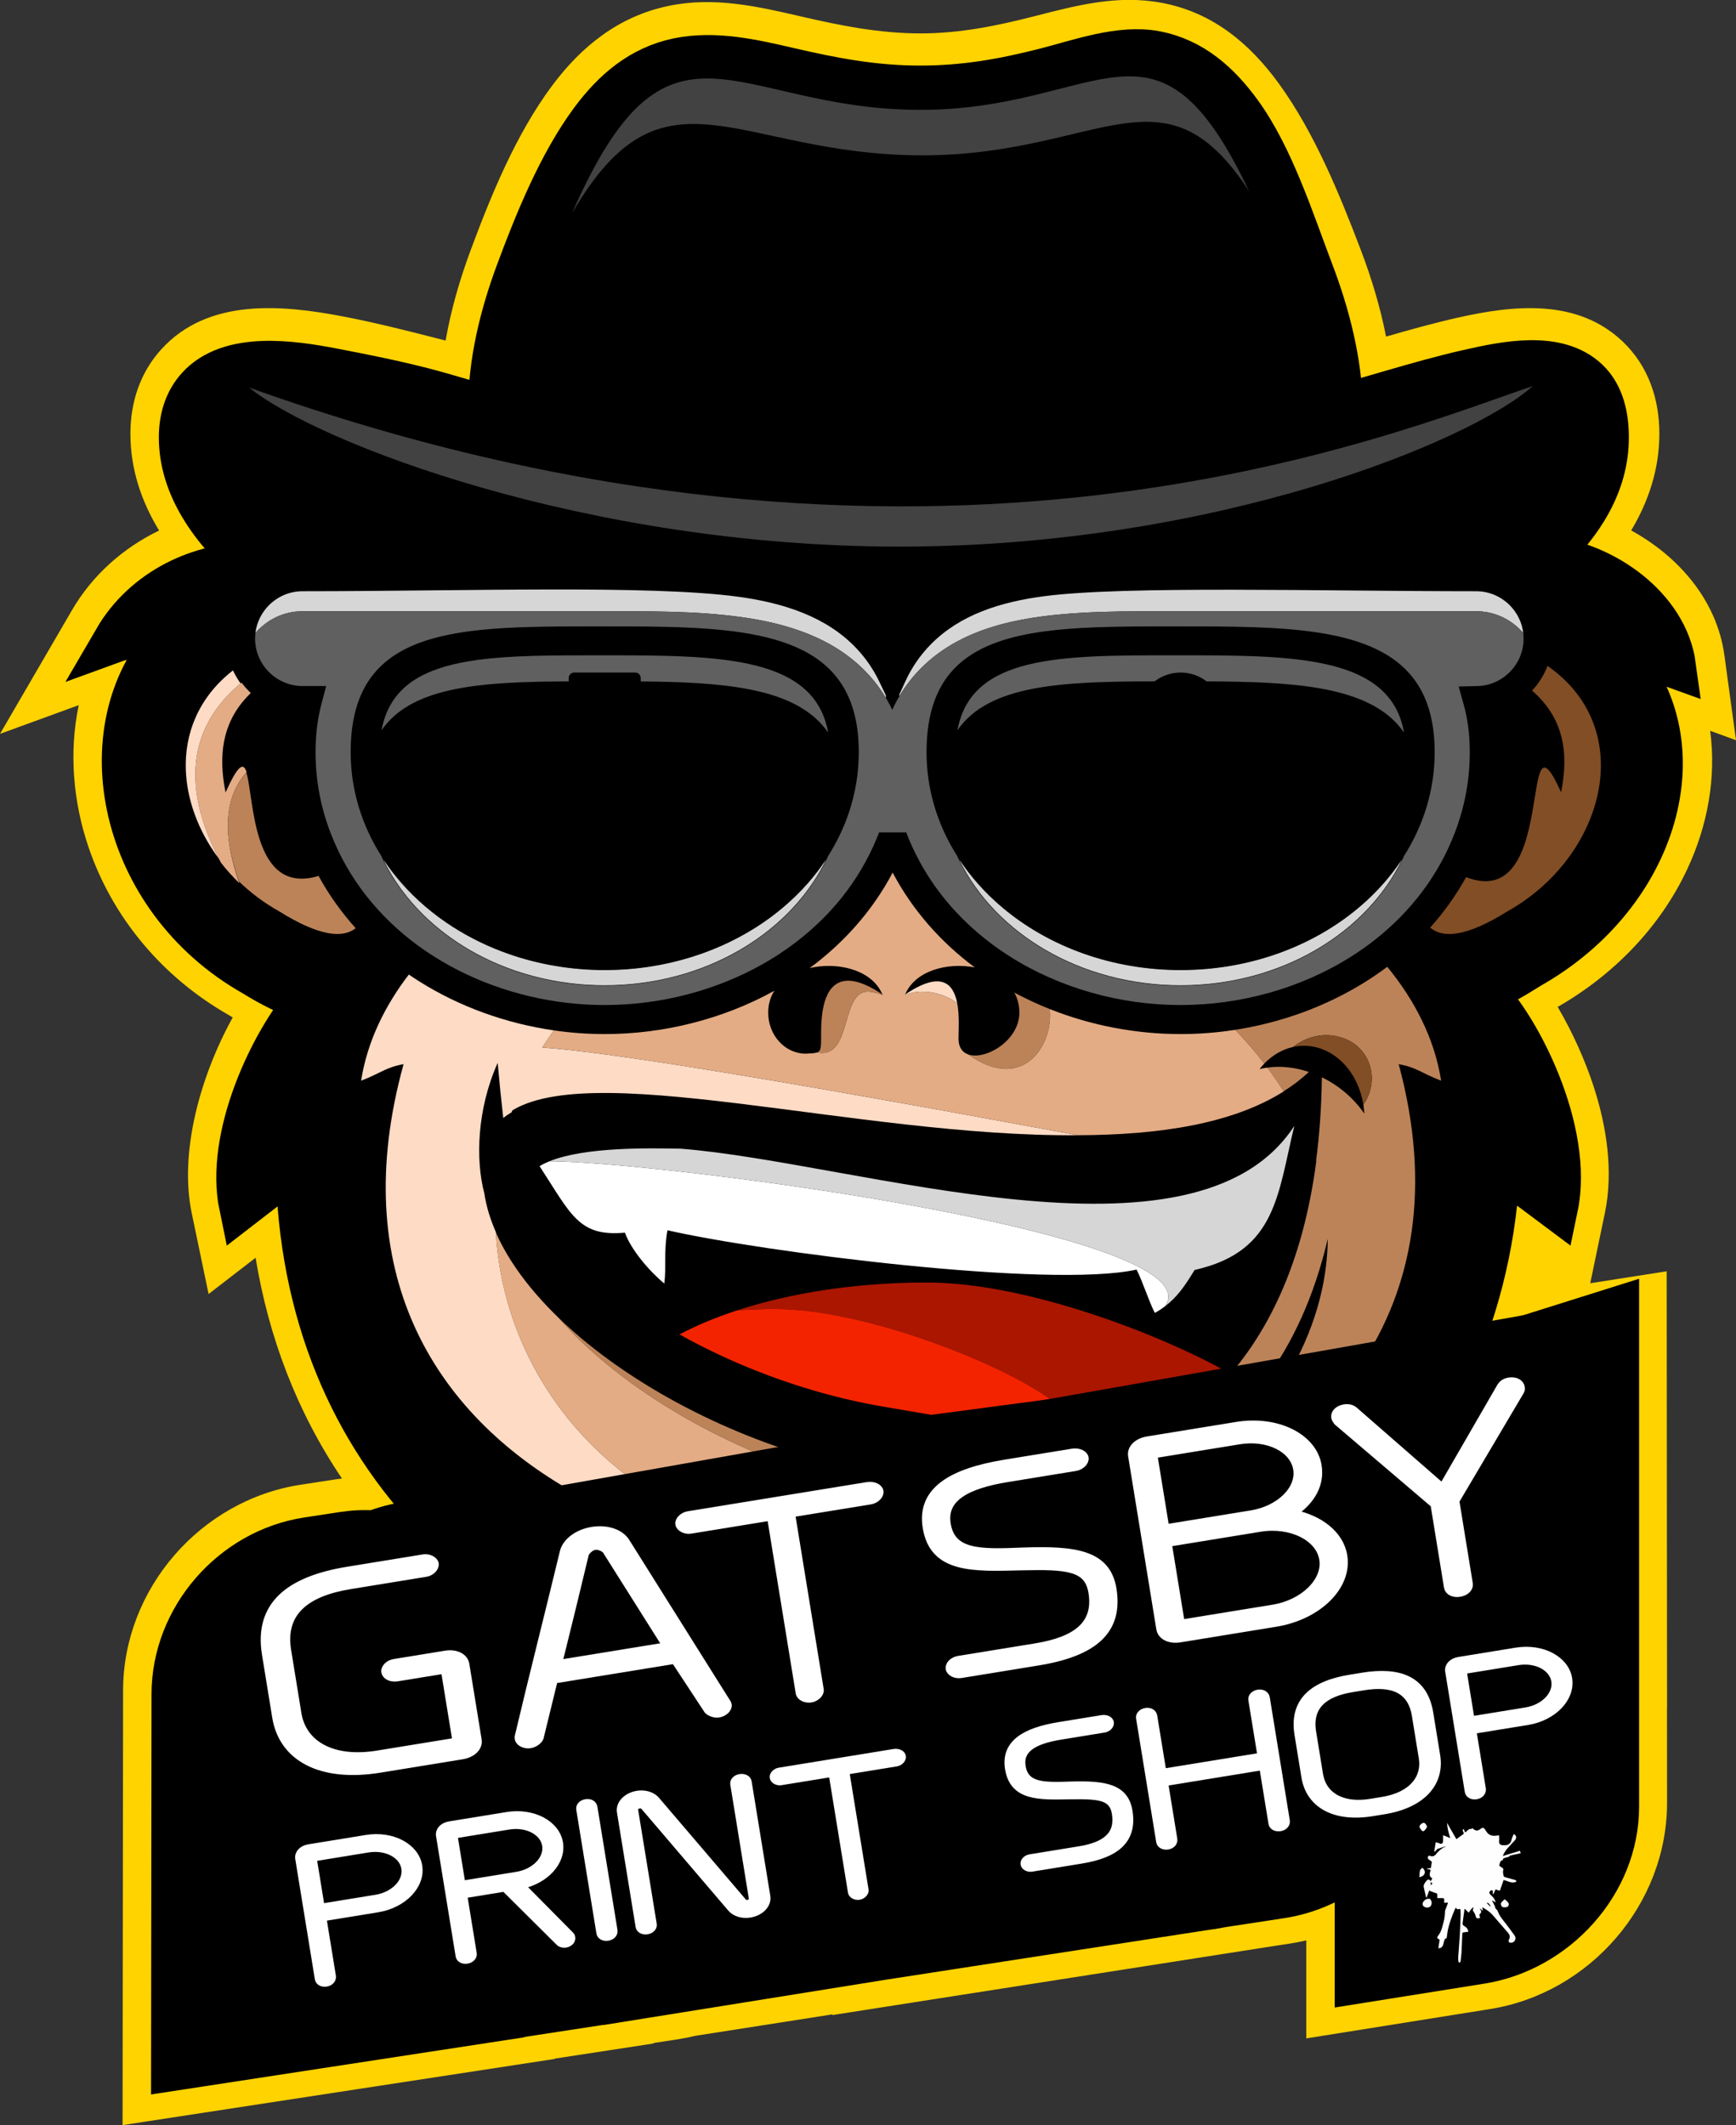 <?xml version="1.0" encoding="UTF-8"?>
<!DOCTYPE svg PUBLIC "-//W3C//DTD SVG 1.1//EN" "http://www.w3.org/Graphics/SVG/1.1/DTD/svg11.dtd">
<svg version="1.1" xmlns="http://www.w3.org/2000/svg" xmlns:xlink="http://www.w3.org/1999/xlink" x="0" y="0" width="234" height="286.416" viewBox="0, 0, 234, 286.416">
  <rect x="0" y="0" width="234" height="286.416" fill="#333333" stroke="none"/>
  <g id="Background">
    <rect x="0" y="0" width="234" height="286.416" fill="#FFFFFE" fill-opacity="0"/>
  </g>
  <g id="Layer_1">
    <g>
      <path d="M224.658,171.349 L214.353,172.961 L216.322,163.515 C217.501,157.858 216.562,151.799 214.786,146.366 C213.69,143.011 212.018,139.211 209.962,135.716 C217.472,131.413 223.739,125.027 227.428,117.154 C230.156,111.335 231.369,104.833 230.518,98.498 L234,99.768 L232.435,88.315 C231.427,80.941 226.31,75.028 219.874,71.495 C222.209,67.587 223.668,63.229 223.668,58.459 C223.668,53.778 222.195,49.354 218.759,46.065 C212.632,40.199 204.04,41.111 196.477,42.819 C193.23,43.553 190.027,44.449 186.83,45.37 C186.05,41.38 184.862,37.463 183.422,33.681 C180.526,26.079 177.172,17.872 172.379,11.265 C168.42,5.808 163.398,1.662 156.621,0.387 C150.618,-0.743 145.168,0.72 139.417,2.19 C134.305,3.498 129.383,4.503 124.079,4.503 C118.57,4.503 113.362,3.468 108.022,2.229 C102.077,0.85 96.271,-0.474 90.147,0.79 C83.434,2.174 78.371,6.222 74.362,11.626 C69.551,18.112 66.223,26.227 63.423,33.768 C61.964,37.694 60.789,41.764 60.064,45.905 L58.993,45.629 C54.778,44.545 50.556,43.48 46.279,42.66 C37.956,41.064 28.034,40.152 21.733,47.092 C18.871,50.243 17.579,54.245 17.579,58.459 C17.579,63.248 19.071,67.607 21.446,71.506 C16.611,73.838 12.446,77.524 9.693,82.255 L-0,98.914 L10.612,95.043 C9.287,101.351 9.845,108.036 11.926,114.164 C15.199,123.806 22.007,131.785 30.831,136.811 C31.008,136.92 31.186,137.028 31.365,137.136 C26.915,145.209 24.155,155.41 25.844,163.515 L28.117,174.416 L34.452,169.523 C36.21,180.233 40.027,190.296 46.091,199.275 C45.843,199.306 45.596,199.34 45.35,199.378 L40.535,200.115 C27.039,202.181 16.607,214.148 16.591,227.828 L16.521,286.431 L74.792,277.509 L74.792,277.466 L88.088,275.43 L88.088,275.366 L91.359,274.865 C92.154,274.744 92.943,274.587 93.724,274.396 L112.208,271.505 L112.208,271.598 L170.464,262.488 L170.464,262.485 L173.877,261.963 C174.618,261.849 175.353,261.706 176.078,261.532 L176.078,274.743 L200.863,270.786 C214.337,268.635 224.72,256.633 224.708,242.96 L224.698,230.571 C224.705,230.314 224.708,230.058 224.708,229.801 z M217.694,179.494 L217.738,229.807 C217.738,230.028 217.734,230.248 217.727,230.468 L217.738,242.966 C217.746,253.219 209.848,262.293 199.764,263.903 L183.049,266.571 L183.049,250.438 C180.158,252.829 176.645,254.487 172.822,255.072 L168.007,255.81 C166.47,256.045 164.956,256.095 163.488,255.977 L163.518,256.935 L119.17,263.454 L119.17,263.362 L92.332,267.558 C91.667,267.73 90.991,267.87 90.304,267.975 L85.49,268.712 C84.005,268.939 82.544,268.994 81.125,268.891 L81.124,269.445 L67.828,271.48 L67.828,271.524 L36.864,276.264 L23.501,278.31 L23.561,227.836 C23.573,217.587 31.499,208.55 41.59,207.005 L46.405,206.268 C47.787,206.056 49.191,205.991 50.586,206.077 C51.97,205.54 53.412,205.152 54.886,204.926 L59.105,204.28 C47.795,192.598 40.526,176.592 40.286,156.208 L32.668,162.092 C30.703,152.664 36.823,139.949 41.716,134.292 C39.105,133.5 36.577,132.172 34.386,130.813 C16.232,120.553 11.816,97.802 22.85,85.698 C20.445,85.358 17.512,85.107 15.718,85.761 C19.691,78.933 27.292,75.528 34.141,75.64 C28.651,70.817 24.549,65.009 24.549,58.459 C24.549,55.994 25.208,53.635 26.894,51.778 C31.136,47.105 39.478,48.454 44.967,49.506 C49.089,50.297 53.192,51.334 57.256,52.38 C60.251,53.15 63.241,53.937 66.234,54.713 C66.247,48.399 67.774,42.075 69.957,36.194 C72.458,29.46 75.655,21.583 79.961,15.779 C82.924,11.784 86.567,8.646 91.555,7.617 C96.478,6.601 101.651,7.907 106.447,9.02 C112.422,10.406 117.893,11.474 124.079,11.474 C130.103,11.474 135.358,10.424 141.144,8.944 C145.691,7.781 150.617,6.35 155.332,7.237 C160.295,8.171 163.857,11.389 166.737,15.358 C171.039,21.289 174.313,29.349 176.908,36.162 C179.103,41.927 180.699,48.141 180.859,54.362 C183.128,53.706 185.394,53.041 187.663,52.385 C191.085,51.395 194.537,50.404 198.013,49.619 C202.929,48.508 209.884,47.218 213.939,51.1 C215.978,53.052 216.697,55.712 216.697,58.459 C216.697,64.689 213.074,70.249 208.089,74.936 C216.214,75.758 224.484,81.617 225.529,89.259 C223.848,88.646 220.87,88.193 218.288,87.913 C228.989,99.687 223.712,119.939 206.295,129.783 C204.212,131.075 201.81,132.338 199.329,133.1 C204.336,137.94 211.617,151.927 209.498,162.092 L201.88,156.208 C201.503,166.126 199.445,175.004 196.094,182.871 z M36.864,276.264 z" fill="#FFD300"/>
      <g>
        <path d="M201.742,156.702 L209.716,162.663 C211.835,152.497 204.732,138.387 199.725,133.547 C202.206,132.785 204.074,131.569 206.157,130.277 C223.574,120.433 229.062,100.182 218.36,88.409 C220.943,88.688 223.913,89.081 225.593,89.694 C224.549,82.052 216.348,76.001 208.224,75.179 C213.208,70.493 216.559,65.183 216.559,58.953 C216.559,56.206 215.974,53.29 213.934,51.337 C209.879,47.456 202.791,49.002 197.874,50.113 C194.399,50.898 190.947,51.889 187.525,52.879 C185.256,53.535 182.99,54.2 180.721,54.856 C180.562,48.635 178.965,42.421 176.77,36.656 C174.175,29.843 171.435,21.21 167.132,15.28 C164.252,11.31 160.69,8.093 155.727,7.159 C151.012,6.271 145.554,8.275 141.007,9.438 C135.22,10.918 130.022,11.839 123.997,11.839 C117.812,11.839 112.259,10.778 106.284,9.391 C101.488,8.279 96.34,7.095 91.418,8.111 C86.429,9.14 82.786,12.278 79.823,16.273 C75.517,22.077 72.32,29.954 69.819,36.688 C67.636,42.569 66.106,48.786 66.094,55.1 C63.101,54.324 60.054,53.334 57.059,52.563 C52.995,51.518 49.031,50.728 44.908,49.937 C39.419,48.885 30.998,47.599 26.756,52.272 C25.07,54.128 24.411,56.489 24.411,58.953 C24.411,65.503 28.513,71.31 34.003,76.134 C27.154,76.022 19.553,79.427 15.58,86.255 C17.374,85.601 20.307,85.852 22.712,86.192 C11.678,98.296 16.094,121.047 34.248,131.307 C36.439,132.666 38.967,133.994 41.578,134.786 C36.685,140.443 30.565,153.158 32.53,162.586 L40.148,156.702 C40.388,177.086 47.657,193.092 58.967,204.774 L54.748,205.42 C53.274,205.646 51.832,206.035 50.448,206.571 C49.053,206.485 47.649,206.55 46.267,206.762 L41.452,207.499 C31.361,209.044 23.435,218.082 23.423,228.33 L23.364,278.804 L36.727,276.758 L36.727,276.758 L67.69,272.017 L67.69,271.974 L80.986,269.938 L81.137,269.936 L119.032,263.856 L163.351,257.018 L163.415,257.018 C164.812,256.746 166.332,256.539 167.869,256.303 L172.684,255.566 C176.507,254.981 180.02,253.323 182.911,250.932 L182.911,267.065 L199.626,264.397 C209.71,262.787 217.946,253.779 217.937,243.526 L217.937,231.122 L217.937,176.445 L195.957,183.365 C199.307,175.498 201.529,166.651 201.906,156.733" fill="#000000"/>
        <path d="M201.742,156.702 L209.716,162.663 C211.835,152.497 204.732,138.387 199.725,133.547 C202.206,132.785 204.074,131.569 206.157,130.277 C223.574,120.433 229.062,100.182 218.36,88.409 C220.943,88.688 223.913,89.081 225.593,89.694 C224.549,82.052 216.348,76.001 208.224,75.179 C213.208,70.493 216.559,65.183 216.559,58.953 C216.559,56.206 215.974,53.29 213.934,51.337 C209.879,47.456 202.791,49.002 197.874,50.113 C194.399,50.898 190.947,51.889 187.525,52.879 C185.256,53.535 182.99,54.2 180.721,54.856 C180.562,48.635 178.965,42.421 176.77,36.656 C174.175,29.843 171.435,21.21 167.132,15.28 C164.252,11.31 160.69,8.093 155.727,7.159 C151.012,6.271 145.554,8.275 141.007,9.438 C135.22,10.918 130.022,11.839 123.997,11.839 C117.812,11.839 112.259,10.778 106.284,9.391 C101.488,8.279 96.34,7.095 91.418,8.111 C86.429,9.14 82.786,12.278 79.823,16.273 C75.517,22.077 72.32,29.954 69.819,36.688 C67.636,42.569 66.106,48.786 66.094,55.1 C63.101,54.324 60.054,53.334 57.059,52.563 C52.995,51.518 49.031,50.728 44.908,49.937 C39.419,48.885 30.998,47.599 26.756,52.272 C25.07,54.128 24.411,56.489 24.411,58.953 C24.411,65.503 28.513,71.31 34.003,76.134 C27.154,76.022 19.553,79.427 15.58,86.255 C17.374,85.601 20.307,85.852 22.712,86.192 C11.678,98.296 16.094,121.047 34.248,131.307 C36.439,132.666 38.967,133.994 41.578,134.786 C36.685,140.443 30.565,153.158 32.53,162.586 L40.148,156.702 C40.388,177.086 47.657,193.092 58.967,204.774 L54.748,205.42 C53.274,205.646 51.832,206.035 50.448,206.571 C49.053,206.485 47.649,206.55 46.267,206.762 L41.452,207.499 C31.361,209.044 23.435,218.082 23.423,228.33 L23.364,278.804 L36.727,276.758 L36.727,276.758 L67.69,272.017 L67.69,271.974 L80.986,269.938 L81.137,269.936 L119.032,263.856 L163.351,257.018 L163.415,257.018 C164.812,256.746 166.332,256.539 167.869,256.303 L172.684,255.566 C176.507,254.981 180.02,253.323 182.911,250.932 L182.911,267.065 L199.626,264.397 C209.71,262.787 217.946,253.779 217.937,243.526 L217.937,231.122 L217.937,176.445 L195.957,183.365 C199.307,175.498 201.529,166.651 201.906,156.733" fill-opacity="0" stroke="#000000" stroke-width="6"/>
      </g>
      <path d="M32.261,119.037 C30.106,112.945 30.007,107.764 33.24,104.058 C32.792,102.726 32.09,103.064 30.404,106.808 C30.382,106.7 30.361,106.593 30.341,106.485 C30.29,106.211 30.243,105.937 30.201,105.665 C29.501,101.106 30.188,96.892 33.805,93.408 C33.718,93.327 33.633,93.244 33.549,93.16 C33.19,92.801 32.856,92.416 32.552,92.008 C27.012,96.586 23.267,104.046 29.773,116.269 C30.524,117.237 31.355,118.164 32.261,119.037" fill="#E3AC85"/>
      <path d="M33.199,104.107 C31.159,106.474 30.467,109.438 30.794,112.853 C30.985,114.716 31.48,116.714 32.226,118.823 C32.206,118.804 32.186,118.784 32.166,118.765 C32.167,118.766 32.167,118.767 32.167,118.769 C33.765,120.319 35.6,121.699 37.64,122.839 C42.985,126.177 46.167,126.511 47.944,125.106 C46.027,122.978 44.34,120.626 42.939,118.06 C33.86,120.819 34.288,107.418 33.199,104.107" fill="#BC8359"/>
      <path d="M29.478,115.706 C23.429,103.905 27.043,96.625 32.43,92.11 C32.034,91.564 31.69,90.979 31.406,90.361 C26.858,93.898 24.913,98.695 25.046,103.631 C25.045,103.594 25.044,103.557 25.043,103.52 C24.941,98.623 26.891,93.871 31.406,90.361 C31.405,90.359 31.404,90.358 31.404,90.357 C25.243,95.146 23.858,102.249 25.945,108.877 C25.946,108.878 25.946,108.88 25.947,108.882 C26.697,111.264 27.896,113.585 29.483,115.715 C29.481,115.712 29.48,115.709 29.478,115.706 M25.046,103.631 C25.155,107.689 26.67,111.84 29.298,115.461 C29.28,115.436 29.263,115.411 29.245,115.387 C27.776,113.348 26.659,111.142 25.947,108.882 C25.401,107.147 25.093,105.38 25.046,103.631" fill="#FDDBC5"/>
      <path d="M173.028,147.088 C172.354,146.016 171.621,144.951 170.831,143.895 C172.572,143.654 174.492,143.833 176.431,144.485 C175.395,145.45 174.255,146.312 173.028,147.088" fill="#BC8359"/>
      <path d="M104.695,196.945 C92.651,192.29 81.981,185.279 75.29,177.618 C83.197,185.268 94.926,191.992 107.661,195.95 C106.643,196.207 105.652,196.541 104.695,196.945" fill="#BC8359"/>
      <path d="M173.23,186.004 C173.278,185.925 173.325,185.846 173.372,185.767 L173.372,186.011 C173.325,186.009 173.278,186.006 173.23,186.004" fill="#BC8359"/>
      <path d="M186.994,130.311 C190.578,134.683 193.338,139.843 194.256,145.663 C191.393,144.547 190.989,143.884 188.53,143.43 C193.005,159.944 190.432,173.484 183.415,184.016 L173.491,185.568 C177.066,179.512 178.911,173.235 178.977,166.958 C177.153,174.742 174.223,181.055 170.476,186.086 C170.133,186.12 169.789,186.164 169.443,186.217 L164.628,186.954 C164.486,186.976 164.344,186.999 164.202,187.024 C170.837,180.185 175.625,170.269 177.425,156.517 L177.4,156.439 C177.856,152.941 178.128,149.207 178.179,145.202 C180.568,146.364 182.54,148.11 183.904,150.11 C183.882,149.705 183.839,149.303 183.776,148.908 L183.776,148.908 C186.078,145.481 184.643,141.434 181.476,140.085 C178.985,139.025 176.35,139.506 174.294,141.114 C172.862,141.432 171.52,142.206 170.42,143.353 C169.237,141.816 167.931,140.299 166.5,138.804 C172.776,137.825 178.865,135.606 184.184,132.247 C185.147,131.639 186.085,130.993 186.994,130.311" fill="#BC8359"/>
      <path d="M78.651,75.782 L78.652,75.782 L78.672,75.783 L78.69,75.783 L78.69,75.783 L79.338,75.784 C80.648,75.785 79.513,75.784 78.651,75.782" fill="#FDDBC5"/>
      <path d="M77.392,201.175 C58.256,190.428 46.713,171.239 54.399,143.43 C51.94,143.883 51.535,144.547 48.672,145.663 C49.519,140.299 51.93,135.496 55.108,131.354 C55.554,131.66 56.006,131.958 56.464,132.247 C61.932,135.699 68.213,137.948 74.675,138.883 C72.201,142.223 70.291,145.956 68.963,149.915 C68.558,150.156 68.175,150.411 67.837,150.696 C67.57,148.385 67.319,145.909 67.083,143.263 C64.298,149.476 64.085,156.338 65.281,160.823 C65.534,162.555 66.07,164.304 66.833,166.052 C67.537,178.303 73.402,190.694 85.15,199.392 L82.11,199.857 C80.472,200.108 78.891,200.556 77.392,201.175" fill="#FDDBC5"/>
      <path d="M141.501,136.007 C142.018,140.783 137.938,147.393 130.525,142.126 C132.846,142.92 137.404,140.258 137.404,136.489 C137.404,135.462 137.155,134.56 136.72,133.782 C138.265,134.614 139.863,135.356 141.501,136.007" fill="#BC8359"/>
      <path d="M165.191,184.796 C157.065,180.226 138.762,172.863 124.953,172.863 C115.411,172.863 106.575,174.255 99.344,176.622 C101.026,176.496 102.746,176.431 104.495,176.431 C116.571,176.431 135.021,183.793 141.545,188.573 z" fill="#AB1600"/>
      <path d="M91.59,179.855 C98.547,183.762 106.277,186.697 113.617,188.472 C115.423,188.909 117.279,189.293 119.167,189.612 L125.528,190.698 L141.545,188.573 C135.021,183.793 116.572,176.431 104.495,176.431 C102.746,176.431 101.026,176.496 99.344,176.622 C96.491,177.557 93.888,178.643 91.59,179.855" fill="#F32300"/>
      <path d="M74.074,156.516 C73.584,156.714 73.132,156.934 72.729,157.178 C76.979,163.698 78.002,166.723 84.236,166.145 C85.06,168.468 87.617,171.427 89.546,173 C89.831,170.63 89.455,168.684 89.968,165.819 C102.498,168.696 141.402,173.707 153.2,171.123 C154.007,172.677 154.857,175.409 155.664,176.964 C156.181,176.673 156.644,176.367 157.067,176.043 C163.756,166.154 88.67,156.556 74.074,156.516" fill="#FFFFFF"/>
      <path d="M174.467,151.744 C161.141,172.312 115.414,156.649 91.726,154.824 C87.563,154.752 78.918,154.559 74.074,156.516 C88.67,156.556 163.756,166.154 157.067,176.043 C158.634,174.844 159.655,173.396 160.788,171.551 L161.021,171.172 L161.492,171.057 C172.066,168.494 172.253,160.826 174.467,151.744" fill="#D6D6D6"/>
      <path d="M68.178,150.274 C78.369,142.187 115.394,153.278 145.311,153.011 C136.335,151.415 71.957,139.195 69.262,141.363 C69.003,142.766 68.233,148.791 68.178,150.274" fill="#FDDBC5"/>
      <path d="M181.476,140.085 C184.643,141.434 186.077,145.481 183.776,148.908 L183.776,148.908 C183.25,145.609 181.322,142.722 178.493,141.517 C177.096,140.922 175.654,140.812 174.294,141.114 C176.35,139.506 178.985,139.025 181.476,140.085" fill="#824E25"/>
      <path d="M206.604,52.04 C198.226,59.515 163.73,73.675 121.241,73.675 C79.116,73.675 42.869,59.755 33.569,52.232 C125.343,85.119 188.219,58.174 206.604,52.04" fill="#424242"/>
      <path d="M124.328,20.935 C148.29,20.935 156.852,8.068 168.364,25.767 C155.812,-0.708 148.596,14.806 124.076,14.806 C98.73,14.806 90.181,-1.078 77.106,28.742 C89.484,7.413 99.234,20.935 124.328,20.935" fill="#424242"/>
      <path d="M119.412,94.066 C118.709,92.892 117.872,91.776 116.888,90.731 C112.376,85.94 106.052,84 99.711,83.144 C96.632,82.729 93.482,82.54 90.327,82.455 C87.156,82.37 83.979,82.389 80.86,82.389 L79.848,82.388 L78.667,82.387 L65.072,82.387 L61.454,82.387 L60.286,82.387 L54.268,82.387 L51.282,82.387 L40.772,82.387 C38.239,82.387 35.961,83.53 34.427,85.326 C34.6,83.869 35.27,82.558 36.261,81.567 C37.42,80.408 39.017,79.689 40.772,79.689 C62.658,79.689 87.524,78.815 99.451,80.424 C102.468,80.83 105.475,81.493 108.252,82.619 C110.948,83.712 113.423,85.245 115.466,87.414 C116.095,88.082 116.658,88.783 117.158,89.512 C117.683,90.278 118.133,91.059 118.512,91.851 L119.412,93.731 z" fill="#D6D6D6"/>
      <path d="M140.694,80.366 C137.815,80.746 134.966,81.362 132.341,82.406 C129.787,83.421 127.428,84.849 125.439,86.876 C124.725,87.604 124.092,88.377 123.535,89.188 C122.95,90.04 122.455,90.92 122.044,91.821 L121.17,93.731 L121.287,93.731 C122.046,92.466 122.96,91.271 124.048,90.162 C127.032,87.121 130.772,85.291 134.841,84.183 C136.67,83.685 138.553,83.336 140.442,83.087 C143.073,82.74 145.76,82.564 148.456,82.475 C151.812,82.364 155.184,82.389 158.484,82.389 L161.077,82.387 L161.123,82.387 L186.684,82.387 L191.935,82.387 L198.98,82.387 C201.513,82.387 203.791,83.53 205.325,85.326 C205.151,83.869 204.482,82.558 203.491,81.567 C202.332,80.408 200.735,79.689 198.98,79.689 C178.036,79.689 151.623,78.925 140.694,80.366" fill="#D6D6D6"/>
      <path d="M105.605,122.243 C99.422,127.489 90.903,130.734 81.512,130.734 C72.121,130.734 63.601,127.489 57.419,122.243 C55.077,120.257 53.07,117.985 51.472,115.492 C56.201,125.642 67.868,132.822 81.512,132.822 C95.155,132.822 106.823,125.642 111.551,115.492 C109.954,117.985 107.946,120.257 105.605,122.243" fill="#929292"/>
      <path d="M94.518,128.508 C98.684,127.04 102.437,124.889 105.584,122.219 C106.757,121.224 107.846,120.157 108.841,119.027 C109.831,117.903 110.729,116.716 111.524,115.475 L111.581,115.506 C109.179,120.661 104.989,125.051 99.66,128.125 C94.487,131.11 88.239,132.854 81.512,132.854 C74.785,132.854 68.537,131.11 63.363,128.125 C58.035,125.051 53.845,120.661 51.443,115.506 L51.5,115.475 C52.295,116.716 53.193,117.903 54.183,119.027 C55.178,120.157 56.267,121.224 57.44,122.219 C60.587,124.889 64.34,127.04 68.506,128.508 C72.516,129.922 76.909,130.702 81.512,130.702 C86.115,130.702 90.508,129.922 94.518,128.508 M105.626,122.268 C102.473,124.944 98.713,127.099 94.54,128.569 C90.522,129.985 86.122,130.767 81.512,130.767 C76.902,130.767 72.502,129.985 68.484,128.569 C64.311,127.099 60.551,124.944 57.398,122.268 C56.223,121.271 55.131,120.202 54.134,119.07 C53.252,118.068 52.442,117.016 51.713,115.92 C54.14,120.872 58.231,125.09 63.395,128.069 C68.56,131.048 74.796,132.789 81.512,132.789 C88.228,132.789 94.464,131.048 99.628,128.069 C104.792,125.09 108.884,120.872 111.311,115.92 C110.581,117.016 109.772,118.068 108.89,119.07 C107.893,120.202 106.801,121.271 105.626,122.268" fill="#000000"/>
      <path d="M129.097,115.492 C133.826,125.642 145.493,132.821 159.137,132.821 C172.78,132.821 184.447,125.642 189.176,115.492 C187.579,117.985 185.571,120.257 183.23,122.243 C177.047,127.489 168.528,130.734 159.137,130.734 C149.746,130.734 141.226,127.489 135.043,122.243 C132.702,120.257 130.694,117.985 129.097,115.492" fill="#929292"/>
      <path d="M140.988,128.125 C135.659,125.051 131.47,120.661 129.068,115.506 L129.125,115.475 C129.92,116.716 130.817,117.903 131.807,119.027 C132.803,120.157 133.892,121.224 135.064,122.219 C138.211,124.889 141.965,127.04 146.13,128.508 C150.141,129.922 154.534,130.702 159.137,130.702 C163.739,130.702 168.132,129.922 172.143,128.508 C176.309,127.04 180.062,124.889 183.209,122.219 C184.382,121.224 185.47,120.157 186.466,119.027 C187.456,117.903 188.353,116.716 189.149,115.475 L189.206,115.506 C186.804,120.661 182.614,125.051 177.285,128.125 C172.111,131.11 165.864,132.854 159.137,132.854 C152.409,132.854 146.162,131.11 140.988,128.125 M129.338,115.92 C131.764,120.872 135.856,125.09 141.02,128.069 C146.184,131.048 152.421,132.789 159.137,132.789 C165.853,132.789 172.089,131.048 177.253,128.069 C182.417,125.09 186.509,120.872 188.936,115.92 C188.206,117.016 187.397,118.068 186.515,119.07 C185.517,120.202 184.426,121.271 183.251,122.268 C180.098,124.944 176.338,127.099 172.165,128.569 C168.147,129.985 163.747,130.767 159.137,130.767 C154.527,130.767 150.126,129.985 146.109,128.569 C141.936,127.099 138.175,124.944 135.023,122.268 C133.847,121.271 132.756,120.202 131.759,119.07 C130.876,118.068 130.067,117.016 129.338,115.92" fill="#000000"/>
      <path d="M104.692,196.946 C92.649,192.291 81.981,185.279 75.29,177.618 C71.471,173.924 68.544,170.014 66.824,166.096 C67.542,178.333 73.408,190.706 85.144,199.392 L86.925,199.12 C91.1,198.481 95.096,199.206 98.485,200.952 C100.3,199.282 102.399,197.914 104.692,196.946" fill="#E3AC85"/>
      <path d="M73.084,141.185 C87.532,142.149 137.484,151.619 145.311,153.011 C156.25,152.973 166.091,151.49 173.038,147.103 C172.361,146.026 171.626,144.956 170.832,143.895 C170.473,143.944 170.122,144.011 169.78,144.096 C169.983,143.833 170.196,143.585 170.42,143.352 C169.238,141.816 167.931,140.299 166.5,138.804 C164.063,139.184 161.597,139.377 159.137,139.377 C153.128,139.377 147.084,138.225 141.502,136.008 C142.018,140.784 137.937,147.396 130.524,142.127 C129.732,141.855 129.2,141.181 129.2,140.01 C129.2,138.97 129.357,136.926 129.022,135.201 C128.073,134.489 126.852,133.959 125.52,133.749 C124.787,133.633 124.086,133.625 123.447,133.711 C122.896,133.784 122.391,133.926 121.947,134.128 C122.019,133.935 122.111,133.749 122.222,133.572 C122.143,133.72 122.071,133.873 122.007,134.031 C122.013,134.027 122.02,134.022 122.026,134.018 C123.32,130.87 127.645,129.676 131.381,130.387 C126.851,127.011 123.025,122.729 120.324,117.613 C117.599,122.774 113.73,127.087 109.148,130.477 C112.793,129.63 117.151,130.646 118.714,133.572 C118.825,133.749 118.917,133.935 118.989,134.128 C118.546,133.926 118.04,133.784 117.49,133.711 C113.13,132.852 115.079,142.602 110.314,141.886 C110.251,141.877 110.189,141.867 110.129,141.856 C109.833,141.962 109.38,141.979 108.685,142.017 L108.608,142.019 C105.813,142.019 103.547,139.543 103.547,136.489 C103.547,135.353 103.85,134.37 104.374,133.54 C97.457,137.365 89.453,139.377 81.512,139.377 C79.225,139.377 76.933,139.21 74.663,138.881 C74.109,139.63 73.582,140.399 73.084,141.185" fill="#E3AC85"/>
      <path d="M210.424,106.788 C204.608,93.87 210.163,123.058 197.618,118.226 C196.253,120.695 194.623,122.965 192.777,125.025 C194.534,126.524 197.736,126.241 203.182,122.839 C216.256,115.532 220.933,98.358 208.6,89.754 C208.121,90.997 207.407,92.125 206.513,93.084 C210.885,96.887 211.451,101.639 210.424,106.788" fill="#824E25"/>
      <path d="M111.581,115.506 C111.073,116.596 110.485,117.652 109.824,118.668 C109.405,119.31 108.958,119.937 108.483,120.546 C108.074,121.07 107.645,121.581 107.196,122.078 C106.729,122.597 106.24,123.1 105.732,123.589 C105.729,123.591 105.727,123.593 105.724,123.596 C105.267,124.034 104.794,124.46 104.305,124.872 C103.404,125.633 102.451,126.348 101.451,127.014 C100.87,127.401 100.273,127.772 99.661,128.125 C94.487,131.11 88.239,132.854 81.512,132.854 C81.102,132.854 80.694,132.847 80.288,132.835 C74.027,132.637 68.222,130.928 63.363,128.125 C62.201,127.455 61.093,126.722 60.047,125.932 C59.036,125.17 58.082,124.354 57.191,123.491 C54.772,121.148 52.815,118.452 51.443,115.506 L51.471,115.49 C48.789,111.305 47.266,106.498 47.266,101.38 C47.266,96.436 48.493,92.933 50.696,90.452 C50.893,90.23 51.098,90.015 51.312,89.809 C53.325,87.859 56.022,86.616 59.251,85.823 C59.588,85.74 59.931,85.662 60.279,85.589 C61.649,85.301 63.106,85.085 64.64,84.922 C68.942,84.465 73.845,84.43 79.115,84.428 C79.546,84.428 79.979,84.428 80.415,84.428 L80.86,84.428 L81.304,84.428 C84.199,84.428 87.023,84.427 89.729,84.49 C104.504,84.833 115.758,87.05 115.758,101.38 C115.758,104.201 115.295,106.928 114.43,109.509 C113.726,111.609 112.756,113.612 111.552,115.49 z M196.104,112.229 C196.775,110.475 197.279,108.689 197.612,106.889 C197.944,105.099 198.112,103.257 198.112,101.38 C198.112,100.205 198.047,99.08 197.91,98.019 C197.775,96.979 197.571,95.951 197.289,94.941 L196.616,92.529 L199.131,92.472 C200.851,92.433 202.411,91.7 203.543,90.543 C204.671,89.389 205.369,87.811 205.369,86.078 C205.369,85.823 205.354,85.573 205.325,85.326 C203.791,83.53 201.513,82.387 198.98,82.387 L191.935,82.387 L186.684,82.387 L161.122,82.387 L161.077,82.387 L158.484,82.389 C155.184,82.389 151.812,82.364 148.456,82.475 C145.76,82.564 143.073,82.74 140.442,83.087 C138.553,83.336 136.67,83.685 134.841,84.183 C132.895,84.713 131.009,85.412 129.239,86.341 C129.228,86.346 129.218,86.352 129.207,86.357 C127.334,87.344 125.592,88.588 124.048,90.162 C122.608,91.63 121.472,93.249 120.599,94.981 L120.311,95.61 L120.303,95.593 C120.292,95.617 120.281,95.641 120.27,95.665 C119.424,93.897 118.309,92.24 116.888,90.731 C112.376,85.94 106.052,84 99.711,83.145 C96.632,82.729 93.482,82.54 90.327,82.455 C87.156,82.37 83.979,82.389 80.86,82.389 L79.848,82.388 L78.667,82.387 L78.629,82.387 L65.072,82.387 L61.454,82.387 L60.286,82.387 L54.269,82.387 L51.282,82.387 L40.772,82.387 C38.239,82.387 35.961,83.53 34.427,85.326 C34.398,85.573 34.383,85.823 34.383,86.078 C34.383,87.833 35.102,89.429 36.261,90.588 C37.42,91.747 39.017,92.467 40.772,92.467 L41.43,92.467 L43.968,92.467 L43.318,94.921 C43.057,95.907 42.865,96.939 42.734,98.006 C42.6,99.106 42.536,100.234 42.536,101.38 C42.536,103.257 42.705,105.099 43.036,106.889 C43.37,108.689 43.874,110.475 44.544,112.229 C46.926,118.462 51.067,123.546 56.211,127.35 C56.679,127.696 57.155,128.031 57.638,128.355 C57.937,128.556 58.239,128.752 58.544,128.945 C64.233,132.537 70.903,134.704 77.698,135.297 C78.967,135.408 80.24,135.463 81.512,135.463 C88.965,135.463 96.462,133.546 102.878,129.904 C103.42,129.597 103.954,129.277 104.48,128.945 C104.637,128.846 104.793,128.745 104.949,128.644 C108.107,126.586 110.949,124.081 113.321,121.154 C113.351,121.117 113.381,121.079 113.411,121.042 C115.373,118.6 117.009,115.867 118.231,112.858 C118.316,112.65 118.399,112.44 118.479,112.229 L118.482,112.23 L118.497,112.189 L118.928,112.189 L122.151,112.189 L122.167,112.23 L122.169,112.229 C124.902,119.379 129.947,125.017 136.168,128.945 C142.92,133.208 151.054,135.463 159.137,135.463 C167.219,135.463 175.353,133.208 182.105,128.945 C183.257,128.218 184.368,127.432 185.432,126.589 C190.115,122.878 193.877,118.055 196.104,112.229 M159.137,132.854 C152.409,132.854 146.162,131.11 140.988,128.125 C135.659,125.051 131.47,120.661 129.068,115.506 L129.096,115.49 C127.088,112.356 125.729,108.874 125.173,105.173 C124.987,103.932 124.89,102.666 124.89,101.38 C124.89,95.849 126.426,92.123 129.145,89.612 C129.155,89.603 129.164,89.594 129.173,89.586 C130.658,88.224 132.493,87.221 134.621,86.484 C138.222,85.235 142.664,84.745 147.672,84.552 C150.916,84.427 154.396,84.427 158.04,84.428 L158.484,84.428 L158.929,84.428 C172.403,84.427 184.346,84.426 189.97,90.767 C190.81,91.714 191.509,92.801 192.05,94.051 C192.917,96.05 193.383,98.465 193.383,101.38 C193.383,106.498 191.859,111.305 189.177,115.49 L189.206,115.506 C188.017,118.058 186.39,120.422 184.403,122.532 C182.377,124.685 179.976,126.573 177.285,128.125 C172.112,131.11 165.864,132.854 159.137,132.854" fill="#606060"/>
      <path d="M141.02,128.069 C146.184,131.048 152.421,132.789 159.137,132.789 C165.853,132.789 172.089,131.048 177.253,128.069 C179.955,126.51 182.363,124.613 184.393,122.448 C186.243,120.475 187.779,118.281 188.936,115.92 C188.206,117.016 187.397,118.068 186.515,119.07 C185.817,119.862 185.073,120.623 184.287,121.35 C183.95,121.663 183.604,121.969 183.251,122.268 C180.098,124.943 176.338,127.099 172.165,128.569 C168.147,129.985 163.747,130.766 159.137,130.766 C154.527,130.766 150.126,129.985 146.109,128.569 C141.936,127.099 138.176,124.943 135.022,122.268 C133.847,121.271 132.756,120.202 131.759,119.07 C130.876,118.068 130.067,117.016 129.338,115.92 C131.764,120.872 135.856,125.09 141.02,128.069" fill="#D6D6D6"/>
      <path d="M99.628,128.069 C100.248,127.712 100.852,127.337 101.439,126.944 C102.47,126.256 103.45,125.516 104.374,124.728 C104.805,124.362 105.223,123.985 105.629,123.598 C105.632,123.594 105.636,123.59 105.64,123.586 C106.121,123.127 106.584,122.654 107.028,122.168 C107.506,121.644 107.961,121.106 108.394,120.554 C108.859,119.96 109.298,119.351 109.708,118.726 C110.303,117.821 110.838,116.884 111.311,115.92 C110.582,117.016 109.772,118.068 108.89,119.07 C108.864,119.099 108.838,119.128 108.812,119.157 C108.341,119.688 107.849,120.205 107.337,120.707 C106.789,121.245 106.218,121.766 105.626,122.268 C105.147,122.675 104.653,123.07 104.146,123.452 C104.05,123.524 103.954,123.596 103.857,123.667 C103.103,124.224 102.319,124.753 101.509,125.252 C99.359,126.577 97.023,127.694 94.54,128.569 C90.944,129.836 87.042,130.596 82.958,130.741 C82.478,130.758 81.996,130.766 81.512,130.766 C76.902,130.766 72.502,129.985 68.484,128.569 C65.835,127.636 63.353,126.427 61.087,124.984 C59.782,124.153 58.549,123.245 57.398,122.268 C57.374,122.248 57.35,122.228 57.326,122.207 C56.178,121.228 55.111,120.179 54.134,119.07 C53.252,118.068 52.442,117.016 51.713,115.92 C53.062,118.673 54.925,121.199 57.202,123.411 C58.103,124.287 59.07,125.115 60.094,125.887 C61.137,126.673 62.239,127.402 63.395,128.069 C68.263,130.877 74.084,132.585 80.361,132.772 C80.743,132.783 81.127,132.789 81.512,132.789 C88.228,132.789 94.464,131.048 99.628,128.069" fill="#D6D6D6"/>
      <path d="M58.225,90.444 C55.713,91.449 53.779,92.928 52.579,95.11 C52.309,95.6 52.076,96.126 51.882,96.69 C51.695,97.234 51.544,97.812 51.43,98.429 C51.653,98.105 51.892,97.797 52.145,97.504 C52.399,97.21 52.668,96.933 52.951,96.669 C54.249,95.463 55.856,94.559 57.724,93.879 C58.641,93.546 59.62,93.267 60.656,93.033 C61.798,92.776 63.01,92.574 64.284,92.415 C67.953,91.958 72.137,91.86 76.657,91.84 L76.657,91.393 C76.657,90.984 76.992,90.648 77.402,90.648 L85.622,90.648 C86.032,90.648 86.367,90.984 86.367,91.393 L86.367,91.848 C87.086,91.854 87.799,91.862 88.503,91.875 C99.015,92.059 107.742,93.083 111.628,98.738 C110.114,90.097 100.817,88.627 88.912,88.377 C86.471,88.326 83.92,88.326 81.304,88.326 L80.86,88.326 L80.415,88.326 C74.398,88.326 68.885,88.326 64.306,88.957 C62.803,89.165 61.4,89.44 60.114,89.806 C59.453,89.994 58.823,90.206 58.225,90.444" fill="#606060"/>
      <path d="M158.04,88.326 C142.88,88.326 130.913,88.325 129.055,98.429 C133.312,92.232 143.331,91.857 155.637,91.835 C156.606,91.091 157.82,90.648 159.137,90.648 C160.456,90.648 161.671,91.092 162.642,91.839 C173.906,91.888 183.606,92.396 188.34,97.588 C188.668,97.949 188.973,98.332 189.253,98.738 C189.108,97.914 188.893,97.154 188.611,96.455 C185.335,88.325 173.084,88.326 158.929,88.326 L158.484,88.326 z" fill="#606060"/>
      <path d="M118.93,134.031 C113.155,130.145 111.423,133.142 110.904,136.147 C110.69,137.385 110.682,138.625 110.682,139.384 C110.682,141.103 110.704,141.65 110.129,141.856 L110.314,141.886 C115.079,142.602 113.13,132.852 117.49,133.711 C118.04,133.784 118.546,133.927 118.989,134.128 C118.917,133.935 118.825,133.749 118.714,133.572 C118.793,133.72 118.865,133.873 118.93,134.031" fill="#BC8359"/>
      <path d="M129.022,135.201 C128.52,132.612 126.914,130.738 122.021,134.031 C122.023,134.027 122.024,134.022 122.026,134.018 C122.02,134.022 122.013,134.027 122.007,134.031 C122.071,133.873 122.143,133.72 122.222,133.572 C122.111,133.749 122.019,133.935 121.947,134.128 C122.391,133.926 122.896,133.784 123.447,133.711 C124.086,133.626 124.787,133.633 125.521,133.749 C126.852,133.959 128.073,134.489 129.022,135.201" fill="#FDDBC5"/>
      <path d="M39.589,206.575 L217.99,175.037 L217.99,196.705 L155.694,196.705 L39.589,206.575 z" fill="#000000"/>
      <g>
        <path d="M200.86,256.962 C200.876,256.948 200.892,256.934 200.908,256.92 C200.806,256.712 200.707,256.502 200.445,256.458 C200.432,256.471 200.419,256.484 200.406,256.497 C200.557,256.652 200.709,256.807 200.86,256.962 M196.621,264.488 C196.479,264.003 196.591,263.525 196.614,263.05 C196.652,262.29 196.733,261.532 196.774,260.772 C196.822,259.874 196.85,258.975 196.88,258.077 C196.887,257.867 196.86,257.657 196.861,257.448 C196.862,257.312 196.803,257.273 196.686,257.31 C196.504,257.368 196.345,257.372 196.262,257.109 C196.193,257.211 196.139,257.268 196.111,257.335 C195.693,258.321 195.304,259.318 195.117,260.379 C195.076,260.615 195.048,260.853 195.019,261.09 C195.007,261.189 195.006,261.276 194.866,261.285 C194.814,261.289 194.74,261.359 194.722,261.414 C194.654,261.617 194.598,261.825 194.552,262.035 C194.473,262.396 194.231,262.605 193.878,262.59 C193.937,262.207 193.995,261.825 194.055,261.436 C194.03,261.424 194.011,261.412 193.991,261.404 C193.721,261.294 193.652,261.148 193.834,260.926 C194.292,260.364 194.417,259.683 194.596,259.012 C194.716,258.56 194.757,258.11 194.772,257.648 C194.777,257.483 194.869,257.321 194.926,257.16 C195.007,256.933 195.092,256.708 195.189,256.446 C195.051,256.446 194.975,256.444 194.9,256.447 C194.829,256.449 194.757,256.457 194.665,256.464 C194.665,256.327 194.653,256.196 194.668,256.067 C194.687,255.896 194.598,255.84 194.452,255.837 C194.254,255.833 194.056,255.835 193.858,255.834 C193.823,255.834 193.788,255.83 193.73,255.826 C193.73,255.673 193.723,255.525 193.732,255.378 C193.738,255.265 193.704,255.21 193.589,255.174 C193.327,255.093 193.068,254.998 192.814,254.894 C192.571,254.796 192.504,254.529 192.661,254.317 C192.71,254.25 192.782,254.201 192.838,254.139 C192.92,254.047 192.997,253.95 193.091,253.838 C192.965,253.766 192.879,253.716 192.778,253.658 C192.875,253.501 192.968,253.351 193.06,253.203 C193.055,253.187 193.055,253.171 193.048,253.167 C192.679,252.959 192.653,252.649 192.779,252.288 C192.808,252.206 192.808,252.113 192.823,252.012 C192.658,251.975 192.499,251.938 192.339,251.903 L192.346,251.847 C192.508,251.829 192.671,251.811 192.863,251.79 C192.908,251.531 192.965,251.264 192.993,250.995 C192.999,250.936 192.913,250.855 192.852,250.805 C192.774,250.741 192.675,250.704 192.593,250.645 C192.438,250.53 192.417,250.288 192.555,250.154 C192.589,250.121 192.674,250.101 192.715,250.12 C193.129,250.312 193.412,250.144 193.652,249.808 C193.731,249.697 193.842,249.609 193.94,249.513 C194.192,249.265 194.449,249.023 194.817,248.947 C194.809,248.926 194.801,248.906 194.794,248.885 C194.454,248.987 194.107,249.074 193.777,249.2 C193.668,249.241 193.602,249.388 193.511,249.482 C193.471,249.523 193.417,249.55 193.369,249.583 C193.353,249.57 193.338,249.557 193.322,249.544 C193.39,249.141 193.458,248.737 193.532,248.3 C193.708,248.355 193.877,248.39 194.031,248.458 C194.314,248.583 194.49,248.494 194.514,248.177 C194.532,247.95 194.521,247.721 194.524,247.493 C194.524,247.458 194.528,247.423 194.531,247.357 C194.697,247.424 194.85,247.485 195.003,247.548 C195.155,247.612 195.307,247.677 195.485,247.753 C195.264,247.066 195.09,246.397 195.048,245.692 C195.46,246.411 195.872,247.129 196.31,247.892 C196.509,247.746 196.691,247.612 196.874,247.479 C196.971,247.409 197.064,247.333 197.167,247.273 C197.298,247.197 197.333,247.109 197.261,246.968 C197.208,246.863 197.181,246.745 197.137,246.62 C197.198,246.594 197.25,246.572 197.311,246.546 C197.369,246.694 197.423,246.832 197.487,246.997 C197.617,246.884 197.738,246.781 197.856,246.674 C197.975,246.566 198.1,246.491 198.275,246.51 C198.339,246.517 198.41,246.464 198.507,246.427 C198.482,246.421 198.496,246.42 198.503,246.427 C198.887,246.807 199.156,246.824 199.588,246.493 C199.843,246.296 200.002,246.323 200.179,246.593 C200.241,246.688 200.297,246.788 200.362,246.881 C200.663,247.321 201.088,247.485 201.607,247.43 C201.743,247.415 201.879,247.395 202.066,247.37 C202.072,247.571 202.08,247.762 202.082,247.952 C202.083,248.012 202.069,248.072 202.063,248.131 C202.03,248.466 202.18,248.664 202.512,248.699 C202.666,248.716 202.825,248.716 202.979,248.698 C203.393,248.649 203.628,248.433 203.729,248.034 C203.755,247.93 203.778,247.824 203.816,247.723 C203.884,247.546 203.962,247.371 204.036,247.195 C204.419,247.397 204.478,247.721 204.187,248.047 C203.884,248.387 203.566,248.714 203.261,249.053 C202.976,249.37 202.732,249.715 202.566,250.162 C203.352,249.922 204.108,249.692 204.878,249.456 C204.91,249.56 204.941,249.661 204.979,249.787 C204.464,249.9 203.965,250.01 203.465,250.12 L203.495,250.156 C203.461,250.19 203.433,250.24 203.393,250.254 C203.229,250.309 203.061,250.354 202.894,250.401 C202.754,250.441 202.605,250.463 202.574,250.654 C202.567,250.699 202.496,250.765 202.45,250.769 C202.257,250.783 202.239,250.936 202.192,251.066 C202.042,251.481 202.043,251.482 202.428,251.7 C202.644,251.822 202.675,251.928 202.607,252.158 C202.578,252.259 202.592,252.374 202.6,252.482 C202.604,252.546 202.652,252.61 202.649,252.671 C202.636,252.95 202.808,253.011 203.038,253.064 C203.439,253.155 203.83,253.287 204.228,253.394 C204.368,253.432 204.416,253.504 204.367,253.642 C203.757,253.9 203.237,253.523 202.677,253.391 C202.512,253.865 202.346,254.342 202.174,254.839 C202.017,254.794 201.862,254.757 201.713,254.702 C201.61,254.664 201.562,254.686 201.525,254.788 C201.477,254.923 201.417,255.053 201.357,255.184 C201.335,255.231 201.3,255.273 201.27,255.317 C201.254,255.312 201.237,255.307 201.22,255.302 L201.22,254.825 C201.034,254.726 200.919,254.802 200.82,254.919 C200.712,255.047 200.743,255.178 200.838,255.295 C200.917,255.392 201.006,255.482 201.1,255.565 C201.352,255.79 201.515,256.065 201.607,256.419 C201.433,256.321 201.285,256.238 201.137,256.155 C201.129,256.162 201.121,256.169 201.113,256.176 C201.195,256.331 201.284,256.482 201.356,256.641 C201.437,256.82 201.501,257.006 201.574,257.188 C201.587,257.22 201.598,257.261 201.624,257.278 C201.815,257.406 201.891,257.605 201.974,257.806 C202.201,258.358 202.595,258.796 202.958,259.258 C203.379,259.795 203.776,260.35 204.172,260.906 C204.315,261.106 204.319,261.335 204.191,261.551 C204.072,261.752 203.886,261.851 203.653,261.852 C203.384,261.853 203.266,261.676 203.393,261.437 C203.582,261.08 203.512,260.78 203.253,260.486 C202.572,259.712 201.896,258.934 201.227,258.15 C200.839,257.695 200.355,257.374 199.792,257.067 C199.823,257.252 199.847,257.397 199.873,257.557 C199.737,257.442 199.611,257.334 199.484,257.227 C199.476,257.233 199.468,257.238 199.46,257.244 C199.507,257.327 199.555,257.41 199.601,257.493 C199.693,257.659 199.67,257.815 199.522,257.926 C199.409,258.01 199.395,258.097 199.433,258.218 C199.463,258.315 199.48,258.415 199.504,258.52 C199.468,258.528 199.439,258.535 199.41,258.54 C199.031,258.602 198.989,258.563 198.886,258.193 C198.837,258.02 198.763,257.841 198.652,257.703 C198.535,257.558 198.5,257.435 198.577,257.27 C198.603,257.213 198.607,257.147 198.627,257.058 C198.305,257.246 198.153,257.545 197.97,257.8 C197.796,257.625 197.626,257.455 197.456,257.285 C197.439,257.296 197.422,257.306 197.405,257.317 C197.342,257.776 197.279,258.236 197.216,258.696 C197.196,258.85 197.186,259.006 197.154,259.158 C197.111,259.359 197.184,259.494 197.356,259.591 C197.657,259.76 197.877,259.99 197.911,260.37 C197.708,260.397 197.501,260.426 197.294,260.449 C197.168,260.462 197.109,260.51 197.104,260.65 C197.075,261.506 197.043,262.363 196.996,263.218 C196.976,263.588 196.916,263.955 196.878,264.324 C196.861,264.485 196.786,264.544 196.621,264.488" fill="#FEFEFE"/>
        <path d="M192.233,255.748 C192.121,255.273 191.996,254.801 191.905,254.322 C191.88,254.192 191.931,254.027 191.997,253.904 C192.088,253.732 192.217,253.578 192.343,253.426 C192.466,253.277 192.767,253.334 192.799,253.523 C192.84,253.767 192.895,254.036 192.832,254.263 C192.69,254.772 192.48,255.262 192.297,255.76 C192.276,255.756 192.254,255.752 192.233,255.748" fill="#FEFEFE"/>
        <path d="M192.789,255.952 C192.802,255.984 192.81,256.032 192.836,256.064 C193.004,256.273 193.007,256.505 192.93,256.744 C192.831,257.05 192.472,257.191 192.125,257.067 C191.719,256.921 191.635,256.596 191.911,256.254 C192.142,255.969 192.436,255.874 192.789,255.952" fill="#FEFEFE"/>
        <path d="M202.821,255.992 C202.97,256.124 203.106,256.232 203.227,256.355 C203.356,256.486 203.417,256.647 203.341,256.83 C203.267,257.009 203.112,257.059 202.934,257.065 C202.875,257.067 202.816,257.075 202.756,257.076 C202.589,257.079 202.448,257.024 202.372,256.866 C202.293,256.701 202.266,256.528 202.405,256.382 C202.532,256.248 202.674,256.129 202.821,255.992" fill="#FEFEFE"/>
        <path d="M191.788,246.829 C191.727,246.782 191.654,246.741 191.602,246.682 C191.535,246.607 191.481,246.52 191.427,246.434 C191.293,246.22 191.306,246.106 191.48,245.925 C191.492,245.912 191.505,245.9 191.518,245.888 C191.893,245.537 192.122,245.669 192.328,246.133 C192.357,246.198 192.326,246.314 192.283,246.381 C192.196,246.516 192.088,246.638 191.978,246.755 C191.943,246.792 191.875,246.797 191.788,246.829" fill="#FEFEFE"/>
        <path d="M191.325,253.01 C191.348,252.703 191.341,252.393 191.407,252.1 C191.438,251.964 191.612,251.86 191.718,251.744 C192,251.959 192.104,252.23 192.031,252.504 C191.967,252.745 191.667,252.967 191.325,253.01" fill="#FEFEFE"/>
        <path d="M201.479,257.064 C201.328,256.909 201.177,256.754 201.025,256.6 C201.038,256.586 201.052,256.573 201.065,256.56 C201.327,256.604 201.426,256.815 201.528,257.022 C201.512,257.036 201.495,257.05 201.479,257.064" fill="#FEFEFE"/>
      </g>
      <g>
        <g>
          <path d="M51.895,225.331 C51.983,225.866 52.652,226.267 53.561,226.119 L59.925,225.082 L61.495,234.718 L50.906,236.443 C44.702,237.453 40.793,235.028 40.133,230.975 L38.751,222.487 C37.91,217.326 41.21,214.668 47.2,213.693 L57.415,212.029 C58.11,211.916 58.724,211.305 58.637,210.77 C58.556,210.273 57.78,209.889 57.084,210.002 L46.87,211.666 C39.062,212.938 34.719,216.275 35.809,222.966 L37.192,231.454 C38.07,236.846 43.154,239.746 51.229,238.431 L62.3,236.627 C63.69,236.401 64.588,235.509 64.426,234.515 L62.763,224.306 C62.608,223.35 61.467,222.751 60.076,222.978 L53.124,224.11 C52.375,224.232 51.814,224.834 51.895,225.331 z" fill="#FFFFFF"/>
          <path d="M51.895,225.331 C51.983,225.866 52.652,226.267 53.561,226.119 L59.925,225.082 L61.495,234.718 L50.906,236.443 C44.702,237.453 40.793,235.028 40.133,230.975 L38.751,222.487 C37.91,217.326 41.21,214.668 47.2,213.693 L57.415,212.029 C58.11,211.916 58.724,211.305 58.637,210.77 C58.556,210.273 57.78,209.889 57.084,210.002 L46.87,211.666 C39.062,212.938 34.719,216.275 35.809,222.966 L37.192,231.454 C38.07,236.846 43.154,239.746 51.229,238.431 L62.3,236.627 C63.69,236.401 64.588,235.509 64.426,234.515 L62.763,224.306 C62.608,223.35 61.467,222.751 60.076,222.978 L53.124,224.11 C52.375,224.232 51.814,224.834 51.895,225.331 z" fill-opacity="0" stroke="#FFFFFF" stroke-width="1"/>
        </g>
        <g>
          <path d="M89.815,221.862 L75.268,224.232 C76.465,219.445 77.747,214.173 78.89,209.394 C79.101,209.007 79.621,208.49 80.156,208.403 C80.691,208.316 81.341,208.602 81.671,208.941 z M84.4,207.83 C83.653,206.617 81.846,205.969 79.813,206.3 C77.835,206.622 76.273,207.819 75.95,209.206 C73.952,217.499 71.841,225.771 69.89,234.017 C69.855,234.141 69.874,234.256 69.892,234.37 C69.973,234.867 70.75,235.251 71.445,235.138 C72.087,235.033 72.619,234.593 72.777,234.214 L74.689,226.406 L90.947,223.758 L95.399,230.529 C95.663,230.801 96.313,231.087 96.848,231 C97.65,230.869 98.211,230.268 98.13,229.771 C98.124,229.732 98.045,229.588 98.039,229.55 z" fill="#FFFFFF"/>
          <path d="M89.815,221.862 L75.268,224.232 C76.465,219.445 77.747,214.173 78.89,209.394 C79.101,209.007 79.621,208.49 80.156,208.403 C80.691,208.316 81.341,208.602 81.671,208.941 z M84.4,207.83 C83.653,206.617 81.846,205.969 79.813,206.3 C77.835,206.622 76.273,207.819 75.95,209.206 C73.952,217.499 71.841,225.771 69.89,234.017 C69.855,234.141 69.874,234.256 69.892,234.37 C69.973,234.867 70.75,235.251 71.445,235.138 C72.087,235.033 72.619,234.593 72.777,234.214 L74.689,226.406 L90.947,223.758 L95.399,230.529 C95.663,230.801 96.313,231.087 96.848,231 C97.65,230.869 98.211,230.268 98.13,229.771 C98.124,229.732 98.045,229.588 98.039,229.55 z" fill-opacity="0" stroke="#FFFFFF" stroke-width="1"/>
        </g>
        <g>
          <path d="M107.756,228.203 C107.837,228.7 108.56,229.092 109.309,228.97 C110.004,228.857 110.618,228.247 110.537,227.75 L106.67,204.006 L117.312,202.272 C118.061,202.15 118.675,201.54 118.588,201.005 C118.507,200.508 117.784,200.115 116.875,200.263 L92.756,204.192 C92.06,204.305 91.446,204.916 91.527,205.413 C91.614,205.948 92.391,206.332 93.086,206.218 L103.889,204.459 z" fill="#FFFFFF"/>
          <path d="M107.756,228.203 C107.837,228.7 108.56,229.092 109.309,228.97 C110.004,228.857 110.618,228.247 110.537,227.75 L106.67,204.006 L117.312,202.272 C118.061,202.15 118.675,201.54 118.588,201.005 C118.507,200.508 117.784,200.115 116.875,200.263 L92.756,204.192 C92.06,204.305 91.446,204.916 91.527,205.413 C91.614,205.948 92.391,206.332 93.086,206.218 L103.889,204.459 z" fill-opacity="0" stroke="#FFFFFF" stroke-width="1"/>
        </g>
        <g>
          <path d="M127.972,224.91 C128.053,225.407 128.776,225.799 129.524,225.677 L139.899,223.987 C147.333,222.776 150.923,219.876 149.995,214.179 C149.223,209.438 145.006,208.829 137.911,209.082 C132.076,209.326 128.299,209.392 127.651,205.416 C127.078,201.898 130.308,200.155 135.816,199.258 L144.961,197.768 C145.71,197.646 146.324,197.036 146.237,196.501 C146.156,196.004 145.434,195.611 144.524,195.759 L135.486,197.232 C128.266,198.408 124.061,200.898 124.87,205.869 C125.798,211.566 131.139,211.324 137.7,211.158 C143.88,211.015 146.66,211.229 147.214,214.632 C147.912,218.914 145.137,221.093 139.576,221.999 L129.2,223.689 C128.452,223.811 127.885,224.374 127.972,224.91 z" fill="#FFFFFF"/>
          <path d="M127.972,224.91 C128.053,225.407 128.776,225.799 129.524,225.677 L139.899,223.987 C147.333,222.776 150.923,219.876 149.995,214.179 C149.223,209.438 145.006,208.829 137.911,209.082 C132.076,209.326 128.299,209.392 127.651,205.416 C127.078,201.898 130.308,200.155 135.816,199.258 L144.961,197.768 C145.71,197.646 146.324,197.036 146.237,196.501 C146.156,196.004 145.434,195.611 144.524,195.759 L135.486,197.232 C128.266,198.408 124.061,200.898 124.87,205.869 C125.798,211.566 131.139,211.324 137.7,211.158 C143.88,211.015 146.66,211.229 147.214,214.632 C147.912,218.914 145.137,221.093 139.576,221.999 L129.2,223.689 C128.452,223.811 127.885,224.374 127.972,224.91 z" fill-opacity="0" stroke="#FFFFFF" stroke-width="1"/>
        </g>
        <g>
          <path d="M181.107,209.7 C180.634,206.794 177.876,204.692 174.301,203.979 C176.823,202.273 178.05,200.032 177.645,197.547 C177.016,193.685 172.12,191.264 166.719,192.144 L154.686,194.104 C153.295,194.331 152.397,195.223 152.559,196.217 L156.359,219.54 C156.52,220.534 157.655,221.095 159.045,220.869 L171.934,218.769 C177.71,217.828 181.774,213.791 181.107,209.7 z M169.848,205.96 C173.966,205.29 177.84,207.17 178.326,210.153 C178.806,213.097 175.728,216.11 171.61,216.781 L159.203,218.802 L157.44,207.982 z M157.11,205.955 L155.497,196.052 L167.049,194.171 C170.899,193.543 174.363,195.256 174.811,198.009 C175.253,200.723 172.512,203.446 168.662,204.073 z" fill="#FFFFFF"/>
          <path d="M181.107,209.7 C180.634,206.794 177.876,204.692 174.301,203.979 C176.823,202.273 178.05,200.032 177.645,197.547 C177.016,193.685 172.12,191.264 166.719,192.144 L154.686,194.104 C153.295,194.331 152.397,195.223 152.559,196.217 L156.359,219.54 C156.52,220.534 157.655,221.095 159.045,220.869 L171.934,218.769 C177.71,217.828 181.774,213.791 181.107,209.7 z M169.848,205.96 C173.966,205.29 177.84,207.17 178.326,210.153 C178.806,213.097 175.728,216.11 171.61,216.781 L159.203,218.802 L157.44,207.982 z M157.11,205.955 L155.497,196.052 L167.049,194.171 C170.899,193.543 174.363,195.256 174.811,198.009 C175.253,200.723 172.512,203.446 168.662,204.073 z" fill-opacity="0" stroke="#FFFFFF" stroke-width="1"/>
        </g>
        <g>
          <path d="M204.945,187.527 C205.074,187.309 205.049,187.156 205.018,186.965 C204.925,186.392 204.262,186.029 203.406,186.168 C202.818,186.264 202.481,186.554 202.263,186.904 L194.426,200.465 L182.523,190.08 C182.206,189.818 181.747,189.696 181.212,189.783 C180.356,189.923 179.843,190.477 179.936,191.051 C179.961,191.204 180.105,191.416 180.25,191.628 L193.318,202.765 L195.137,213.93 C195.23,214.503 195.893,214.866 196.749,214.727 C197.604,214.588 198.118,214.033 198.025,213.46 L196.206,202.295 z" fill="#FFFFFF"/>
          <path d="M204.945,187.527 C205.074,187.309 205.049,187.156 205.018,186.965 C204.925,186.392 204.262,186.029 203.406,186.168 C202.818,186.264 202.481,186.554 202.263,186.904 L194.426,200.465 L182.523,190.08 C182.206,189.818 181.747,189.696 181.212,189.783 C180.356,189.923 179.843,190.477 179.936,191.051 C179.961,191.204 180.105,191.416 180.25,191.628 L193.318,202.765 L195.137,213.93 C195.23,214.503 195.893,214.866 196.749,214.727 C197.604,214.588 198.118,214.033 198.025,213.46 L196.206,202.295 z" fill-opacity="0" stroke="#FFFFFF" stroke-width="1"/>
        </g>
        <g>
          <path d="M42.936,266.717 C42.999,267.104 43.427,267.353 43.976,267.263 C44.49,267.179 44.852,266.802 44.78,266.363 L43.492,258.457 L50.905,257.25 C54.37,256.686 56.839,254.109 56.414,251.499 C55.998,248.942 52.869,247.25 49.369,247.82 L41.613,249.083 C40.755,249.223 40.183,249.82 40.293,250.492 z M43.269,257.088 L42.179,250.397 L49.592,249.189 C52.062,248.787 54.297,249.961 54.595,251.796 C54.898,253.656 53.152,255.478 50.682,255.881 z" fill="#FFFFFF"/>
          <path d="M42.936,266.717 C42.999,267.104 43.427,267.353 43.976,267.263 C44.49,267.179 44.852,266.802 44.78,266.363 L43.492,258.457 L50.905,257.25 C54.37,256.686 56.839,254.109 56.414,251.499 C55.998,248.942 52.869,247.25 49.369,247.82 L41.613,249.083 C40.755,249.223 40.183,249.82 40.293,250.492 z M43.269,257.088 L42.179,250.397 L49.592,249.189 C52.062,248.787 54.297,249.961 54.595,251.796 C54.898,253.656 53.152,255.478 50.682,255.881 z" fill-opacity="0" stroke="#FFFFFF" stroke-width="1"/>
        </g>
        <g>
          <path d="M75.341,261.73 C75.517,261.94 75.889,262.065 76.232,262.009 C76.747,261.925 77.108,261.548 77.045,261.161 C77.028,261.057 77.016,260.98 76.888,260.841 L70.224,254.103 C73.498,253.437 75.803,250.94 75.391,248.408 C74.974,245.851 71.845,244.159 68.345,244.729 L60.59,245.992 C59.732,246.132 59.16,246.729 59.269,247.401 L61.912,263.626 C61.975,264.013 62.403,264.262 62.952,264.172 C63.467,264.088 63.828,263.711 63.765,263.324 L62.469,255.366 L68.028,254.461 z M62.246,253.997 L61.156,247.306 L68.568,246.098 C71.039,245.696 73.273,246.87 73.572,248.704 C73.875,250.565 72.129,252.387 69.658,252.79 z" fill="#FFFFFF"/>
          <path d="M75.341,261.73 C75.517,261.94 75.889,262.065 76.232,262.009 C76.747,261.925 77.108,261.548 77.045,261.161 C77.028,261.057 77.016,260.98 76.888,260.841 L70.224,254.103 C73.498,253.437 75.803,250.94 75.391,248.408 C74.974,245.851 71.845,244.159 68.345,244.729 L60.59,245.992 C59.732,246.132 59.16,246.729 59.269,247.401 L61.912,263.626 C61.975,264.013 62.403,264.262 62.952,264.172 C63.467,264.088 63.828,263.711 63.765,263.324 L62.469,255.366 L68.028,254.461 z M62.246,253.997 L61.156,247.306 L68.568,246.098 C71.039,245.696 73.273,246.87 73.572,248.704 C73.875,250.565 72.129,252.387 69.658,252.79 z" fill-opacity="0" stroke="#FFFFFF" stroke-width="1"/>
        </g>
        <g>
          <path d="M80.889,260.535 C80.952,260.922 81.38,261.171 81.929,261.081 C82.478,260.992 82.805,260.62 82.733,260.181 L80.031,243.595 C79.96,243.155 79.532,242.907 78.983,242.996 C78.434,243.086 78.107,243.457 78.17,243.845 z" fill="#FFFFFF"/>
          <path d="M80.889,260.535 C80.952,260.922 81.38,261.171 81.929,261.081 C82.478,260.992 82.805,260.62 82.733,260.181 L80.031,243.595 C79.96,243.155 79.532,242.907 78.983,242.996 C78.434,243.086 78.107,243.457 78.17,243.845 z" fill-opacity="0" stroke="#FFFFFF" stroke-width="1"/>
        </g>
        <g>
          <path d="M101.447,255.913 C101.429,256.234 101.193,256.511 100.85,256.567 C100.541,256.617 100.275,256.501 100.143,256.337 L88.433,242.624 C87.912,242.019 86.944,241.699 85.915,241.867 C84.473,242.102 83.48,243.139 83.657,244.224 L86.173,259.674 C86.236,260.061 86.699,260.304 87.213,260.22 C87.762,260.131 88.089,259.759 88.026,259.372 L85.51,243.922 C85.459,243.612 85.73,243.329 86.142,243.262 C86.451,243.212 86.716,243.328 86.849,243.492 L98.558,257.205 C99.079,257.81 100.047,258.13 101.077,257.962 C102.518,257.727 103.512,256.69 103.335,255.605 L100.818,240.156 C100.755,239.768 100.293,239.525 99.744,239.615 C99.229,239.698 98.868,240.075 98.931,240.463 z" fill="#FFFFFF"/>
          <path d="M101.447,255.913 C101.429,256.234 101.193,256.511 100.85,256.567 C100.541,256.617 100.275,256.501 100.143,256.337 L88.433,242.624 C87.912,242.019 86.944,241.699 85.915,241.867 C84.473,242.102 83.48,243.139 83.657,244.224 L86.173,259.674 C86.236,260.061 86.699,260.304 87.213,260.22 C87.762,260.131 88.089,259.759 88.026,259.372 L85.51,243.922 C85.459,243.612 85.73,243.329 86.142,243.262 C86.451,243.212 86.716,243.328 86.849,243.492 L98.558,257.205 C99.079,257.81 100.047,258.13 101.077,257.962 C102.518,257.727 103.512,256.69 103.335,255.605 L100.818,240.156 C100.755,239.768 100.293,239.525 99.744,239.615 C99.229,239.698 98.868,240.075 98.931,240.463 z" fill-opacity="0" stroke="#FFFFFF" stroke-width="1"/>
        </g>
        <g>
          <path d="M114.797,255.038 C114.851,255.374 115.318,255.642 115.798,255.564 C116.244,255.492 116.636,255.083 116.581,254.747 L113.968,238.703 L120.796,237.591 C121.277,237.513 121.668,237.104 121.609,236.742 C121.555,236.407 121.088,236.138 120.505,236.233 L105.028,238.754 C104.582,238.826 104.191,239.235 104.246,239.571 C104.304,239.932 104.805,240.196 105.251,240.123 L112.183,238.994 z" fill="#FFFFFF"/>
          <path d="M114.797,255.038 C114.851,255.374 115.318,255.642 115.798,255.564 C116.244,255.492 116.636,255.083 116.581,254.747 L113.968,238.703 L120.796,237.591 C121.277,237.513 121.668,237.104 121.609,236.742 C121.555,236.407 121.088,236.138 120.505,236.233 L105.028,238.754 C104.582,238.826 104.191,239.235 104.246,239.571 C104.304,239.932 104.805,240.196 105.251,240.123 L112.183,238.994 z" fill-opacity="0" stroke="#FFFFFF" stroke-width="1"/>
        </g>
        <g>
          <path d="M138.062,251.248 C138.117,251.584 138.584,251.853 139.064,251.774 L145.721,250.69 C150.491,249.913 152.782,247.975 152.155,244.126 C151.633,240.922 148.921,240.489 144.363,240.621 C140.615,240.754 138.189,240.778 137.751,238.091 C137.364,235.714 139.43,234.556 142.964,233.98 L148.832,233.024 C149.312,232.946 149.704,232.537 149.645,232.176 C149.59,231.84 149.124,231.571 148.54,231.666 L142.741,232.611 C138.108,233.365 135.42,235.023 135.967,238.382 C136.594,242.231 140.024,242.097 144.239,242.02 C148.209,241.957 149.996,242.117 150.371,244.416 C150.842,247.31 149.071,248.765 145.502,249.347 L138.845,250.431 C138.365,250.509 138.003,250.886 138.062,251.248 z" fill="#FFFFFF"/>
          <path d="M138.062,251.248 C138.117,251.584 138.584,251.853 139.064,251.774 L145.721,250.69 C150.491,249.913 152.782,247.975 152.155,244.126 C151.633,240.922 148.921,240.489 144.363,240.621 C140.615,240.754 138.189,240.778 137.751,238.091 C137.364,235.714 139.43,234.556 142.964,233.98 L148.832,233.024 C149.312,232.946 149.704,232.537 149.645,232.176 C149.59,231.84 149.124,231.571 148.54,231.666 L142.741,232.611 C138.108,233.365 135.42,235.023 135.967,238.382 C136.594,242.231 140.024,242.097 144.239,242.02 C148.209,241.957 149.996,242.117 150.371,244.416 C150.842,247.31 149.071,248.765 145.502,249.347 L138.845,250.431 C138.365,250.509 138.003,250.886 138.062,251.248 z" fill-opacity="0" stroke="#FFFFFF" stroke-width="1"/>
        </g>
        <g>
          <path d="M170.009,236.735 L156.728,238.899 L155.491,231.303 C155.42,230.864 154.992,230.615 154.443,230.705 C153.928,230.788 153.567,231.166 153.63,231.553 L156.348,248.243 C156.411,248.63 156.874,248.873 157.389,248.79 C157.938,248.7 158.265,248.329 158.193,247.889 L156.947,240.242 L170.227,238.079 L171.482,245.778 C171.545,246.165 172.007,246.408 172.556,246.319 C173.071,246.235 173.432,245.858 173.36,245.419 L170.659,228.832 C170.587,228.393 170.125,228.15 169.61,228.234 C169.061,228.323 168.7,228.701 168.763,229.088 z" fill="#FFFFFF"/>
          <path d="M170.009,236.735 L156.728,238.899 L155.491,231.303 C155.42,230.864 154.992,230.615 154.443,230.705 C153.928,230.788 153.567,231.166 153.63,231.553 L156.348,248.243 C156.411,248.63 156.874,248.873 157.389,248.79 C157.938,248.7 158.265,248.329 158.193,247.889 L156.947,240.242 L170.227,238.079 L171.482,245.778 C171.545,246.165 172.007,246.408 172.556,246.319 C173.071,246.235 173.432,245.858 173.36,245.419 L170.659,228.832 C170.587,228.393 170.125,228.15 169.61,228.234 C169.061,228.323 168.7,228.701 168.763,229.088 z" fill-opacity="0" stroke="#FFFFFF" stroke-width="1"/>
        </g>
        <g>
          <path d="M182.032,226.211 C177.057,227.021 174.25,229.255 174.987,233.776 L175.921,239.512 C176.514,243.155 179.831,245.134 184.978,244.295 L186.557,244.038 C191.738,243.194 194.221,240.27 193.628,236.628 L192.694,230.892 C191.957,226.371 188.621,225.137 183.611,225.953 z M176.908,233.463 C176.34,229.975 178.446,228.2 182.255,227.58 L183.834,227.323 C187.677,226.697 190.238,227.712 190.806,231.199 L191.74,236.935 C192.186,239.674 190.353,242.041 186.338,242.695 L184.759,242.952 C180.779,243.6 178.289,241.937 177.843,239.199 z" fill="#FFFFFF"/>
          <path d="M182.032,226.211 C177.057,227.021 174.25,229.255 174.987,233.776 L175.921,239.512 C176.514,243.155 179.831,245.134 184.978,244.295 L186.557,244.038 C191.738,243.194 194.221,240.27 193.628,236.628 L192.694,230.892 C191.957,226.371 188.621,225.137 183.611,225.953 z M176.908,233.463 C176.34,229.975 178.446,228.2 182.255,227.58 L183.834,227.323 C187.677,226.697 190.238,227.712 190.806,231.199 L191.74,236.935 C192.186,239.674 190.353,242.041 186.338,242.695 L184.759,242.952 C180.779,243.6 178.289,241.937 177.843,239.199 z" fill-opacity="0" stroke="#FFFFFF" stroke-width="1"/>
        </g>
        <g>
          <path d="M197.939,241.468 C198.002,241.856 198.43,242.104 198.979,242.015 C199.494,241.931 199.855,241.554 199.783,241.115 L198.496,233.209 L205.908,232.002 C209.374,231.437 211.842,228.86 211.417,226.251 C211.001,223.693 207.872,222.002 204.372,222.572 L196.616,223.835 C195.759,223.975 195.186,224.572 195.296,225.243 z M198.273,231.84 L197.183,225.148 L204.595,223.941 C207.065,223.539 209.3,224.713 209.599,226.547 C209.902,228.407 208.155,230.23 205.685,230.632 z" fill="#FFFFFF"/>
          <path d="M197.939,241.468 C198.002,241.856 198.43,242.104 198.979,242.015 C199.494,241.931 199.855,241.554 199.783,241.115 L198.496,233.209 L205.908,232.002 C209.374,231.437 211.842,228.86 211.417,226.251 C211.001,223.693 207.872,222.002 204.372,222.572 L196.616,223.835 C195.759,223.975 195.186,224.572 195.296,225.243 z M198.273,231.84 L197.183,225.148 L204.595,223.941 C207.065,223.539 209.3,224.713 209.599,226.547 C209.902,228.407 208.155,230.23 205.685,230.632 z" fill-opacity="0" stroke="#FFFFFF" stroke-width="1"/>
        </g>
      </g>
    </g>
  </g>
</svg>
